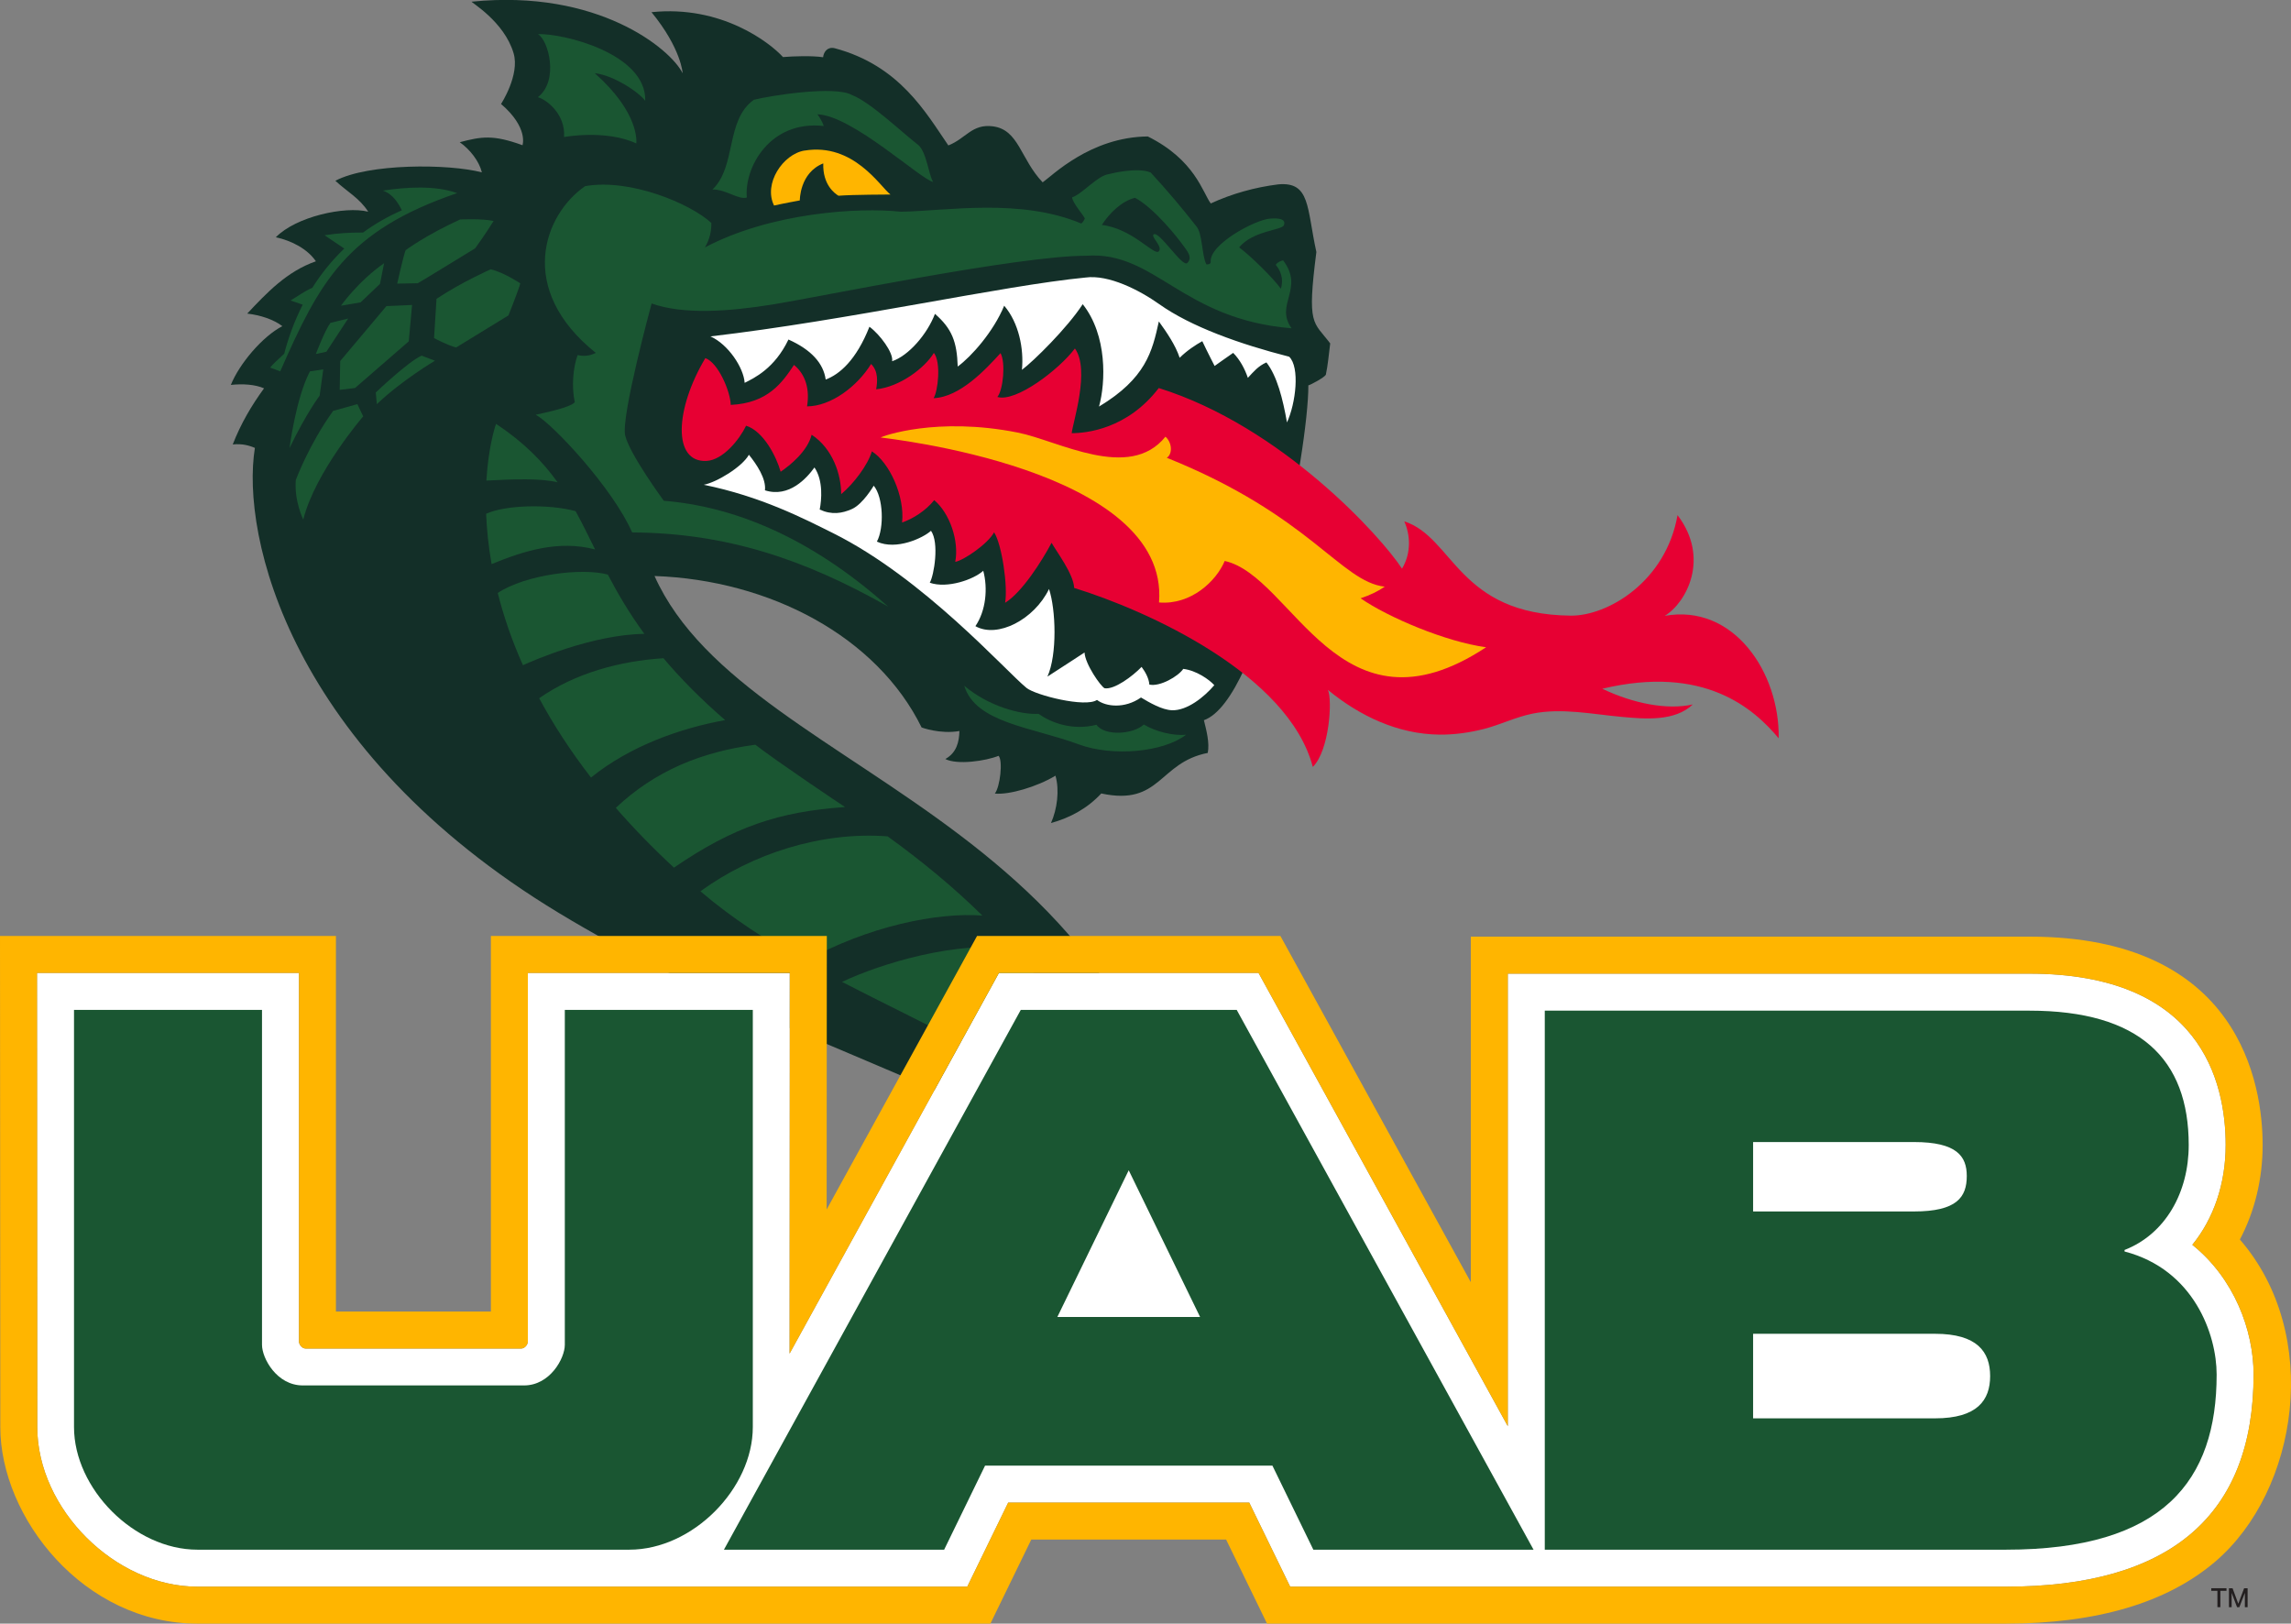 <?xml version="1.0" encoding="UTF-8"?>
<svg id="Layer_1" xmlns="http://www.w3.org/2000/svg" viewBox="0 0 528.4 374.45">
  <rect x="0" y="0" width="528.4" height="374.45" fill="#808080" stroke="none"/>
  <defs>
    <style>
      .cls-1 {
        fill: #231f20;
      }

      .cls-2 {
        fill: #fff;
      }

      .cls-3 {
        fill: #ffb500;
      }

      .cls-4 {
        fill: #1a5632;
      }

      .cls-5 {
        fill: #e70033;
      }

      .cls-6 {
        fill: #132f28;
      }
    </style>
  </defs>
  <path class="cls-6" d="M150.98,132.84c26.66.94,51.29,14.01,61.58,34.93,0,0,4.26,1.6,8.72.82-.06,2.51-.64,5-3.25,6.46,2.8,1.41,9.32.45,12.28-.74,1.04,1.11.35,7.19-.86,8.7,3.26.35,9.78-1.57,13.98-4.12.97,3.31.4,7.72-1.03,10.92,4.37-1.2,8.36-3.34,11.6-6.82,13.73,2.96,13.21-7.14,24.56-9.35.45-2.33-.3-5.14-.89-7.54,13.4-4.81,24.13-62.52,24.09-77.23.54-.11,3.64-1.79,4.03-2.43.5-2.33.67-4.67,1.01-7.24-3.91-5.19-5.4-3.87-3.19-21.08-2.24-10.21-1.37-16.27-8.79-15.6-5.37.67-10.7,2.15-15.57,4.4-1.88-2.53-3.62-10.03-14.52-15.45-13.26.13-22.06,9.08-24.25,10.58-5.14-5.37-5.46-12.16-11.52-12.92-4.79-.6-6.16,2.8-10.23,4.41-5.17-7.53-11.24-18.45-26.26-22.43-1.66-.37-2.51.92-2.63,2.09-2.57-.38-6.66-.25-9.25-.04-3-3.29-14.16-12.03-30.33-10.35,6.88,8.37,7.23,14.2,7.17,14.07-2.7-5.52-19.44-19.46-48.64-16.49-.37.04,7.5,4.5,9.67,11.9,1.47,5.01-2.9,11.69-2.9,11.69,6.38,5.47,4.95,9.51,4.95,9.51-6.81-2.48-9.48-2-14.47-.69,2.37,1.67,4.49,4.4,5.1,6.95-7.74-2.02-26.22-2.08-33.79,1.94,2.64,2.46,5.63,4.05,7.57,7.13-5.35-1.34-16.67,1.13-21.3,5.9,3.67.79,7.31,2.71,9.24,5.54-6.72,2.34-11.35,7.3-15.84,12.06,2.99.35,6.05,1.33,8.1,2.9-4.6,2.39-9.9,8.65-11.88,13.55,2.74-.3,5.62-.11,7.66.79-2.9,3.96-5.37,8.18-7.22,12.94,2.3-.23,3.79.26,5.11.79-3.27,20.18,8.01,69.73,70.17,107.3,62.26,37.63,123.64,43.72,146.86,88.12-.64-110.73-102.98-117.02-124.86-165.88Z"/>
  <path class="cls-5" d="M323.36,131.14c-4.75-7.32-27.73-32.8-56.1-41.65-7.25,9.48-16.74,10.41-20.08,10.41.19-2.23,4.32-14.58.74-19.53-3.67,4.86-13.56,12.45-17.89,11.18,1.36-1.59,1.94-8.01.73-10.11-3.4,3.72-9.33,10.15-15.44,10.39,1-1.48,1.79-8.29.07-10.44-2.11,3.49-7.88,7.85-13.31,8.39.28-1.64.56-4.14-1.17-5.84-3.25,5.25-9.29,9.75-14.77,9.78.64-3.9-.29-7.32-3.01-9.56-2.72,4.07-5.98,8.8-14.59,9.22-.08-3.11-2.89-9.75-5.86-10.79-7.02,11.78-7.58,24.09.26,23.71,3.85-.19,7.68-5.05,9.14-8.12,4,1.24,6.99,7.11,7.97,10.61,2.2-1.49,6.18-4.71,7.15-8.53,4.86,3.19,6.82,9.18,6.81,13.7,2.82-2.34,6.15-6.69,7.08-9.87,4.03,2.54,7.63,10.34,6.97,16.41,2.38-.81,5.39-2.63,7.41-5.16,3.6,3.04,5.77,9.43,4.85,14.24,1.94-.34,7.56-4.17,8.96-6.82,1.8,2.78,3.21,12.49,2.54,16.26,3.86-2.36,8.45-9.57,10.72-13.84,1.18,2.1,5.08,7.21,5.21,10.41,16.76,5.17,49.41,19.85,55.04,41.28,3.83-3.75,4.56-15.55,3.48-17.77,7.31,6.02,16.16,10.23,25.76,10.32,3.43.03,6.84-.45,10.16-1.29,3.83-.97,7.39-2.77,11.27-3.55,6.8-1.37,13.79.14,20.59.75,5.26.48,12.2,1.12,16.38-2.87-5.92,1.34-13.79-.23-20.87-3.62,23.53-5.62,34.98,4.61,40.68,11.43.25-15.21-10.42-31.09-26.28-28.24,5.02-3.04,10.49-13.33,2.95-23.23-2.71,15.4-16.14,23.26-24.61,23.18-26.06-.25-27.01-18.08-38.41-21.74,1.35,3.02,1.69,7.17-.51,10.88Z"/>
  <path class="cls-3" d="M313.81,137.98c2.24-.74,4.08-1.65,5.57-2.68-10.18-1.15-17.14-16.42-50.27-29.73,1.31-.79,1.31-3.42-.31-4.86-8.35,10.38-24.69.91-34.06-.95-18.75-3.72-31.22.84-31.63,1.13.89.17,66.71,7.09,64.21,38.05,7.4.62,13.21-4.94,15.15-9.57,15.8,3.48,26.34,42.29,60.29,19.9-9.26-1.24-22.64-6.91-28.95-11.29ZM185.55,34.72c-4.96.82-9.53,7.64-7.02,12.68,2-.46,5.94-1.18,5.94-1.18,0,0-.07-6.37,5.41-8.54-.16,4.93,2.66,6.96,3.51,7.46,3.39-.27,11.82-.27,11.98-.28-2.39-1.85-8.51-11.99-19.82-10.13Z"/>
  <path class="cls-4" d="M263.82,167.08c-2.44,2.3-9.03,2.74-10.93.07-5.61,1.42-10.52-.52-13.36-2.52-4.08.21-11.37-1.65-17.13-6.47,2.63,8.59,15.51,9.48,26.44,13.52,7.71,2.85,19.45,1.84,24.73-2.24-3.01.32-7.15-.77-9.75-2.35ZM134.96,42.93c-9.44,6.49-15.99,23.67,2.46,38.46-.78.34-2.05.98-4.2.5-1.05,2.91-1.43,7.25-.65,10.86-1.04,1.25-6.92,2.42-9,2.9,3.93,2.12,17.81,17.01,22.23,27.14,21.53.13,39.55,6.06,59.03,17.1-18.21-16.26-35.93-23.13-51.73-24.4,0,0-7.91-10.77-8.91-15.08-1-4.3,6.1-30.42,6.1-30.42,7.41,2.63,17.93,1.84,28.03.21,10.49-1.69,56.68-11.26,72.25-11.22,15.89-1.13,21.95,14.66,47.32,16.73-3.96-5.53,3.05-9.07-1.95-15.67-.66.17-1.26.4-1.7,1.04,1.76,2.1,1.59,4.22,1.18,5.5-2.03-2.77-7.21-7.75-9.62-9.53,3.24-3.91,9.88-3.91,10.33-5.13.68-1.81-2.35-1.56-3.22-1.5-3.35.24-14.09,5.91-13.67,10.03-.06.58-.72.52-.99.52-1.08-1.93-.86-7.08-2.32-8.78-3.42-4.35-6.62-8.16-10.53-12.4-3.1-1.36-9.6.35-9.6.35-2.68.33-6.06,4.52-8.52,5.38.05,1.23,2.71,4.22,2.93,4.87-.17.41-.49.93-.82,1.16-14.09-5.91-30.93-2.91-41.62-2.72-9.6-1.06-29.91.16-45.19,8.23,1.15-1.91,1.53-3.96,1.48-5.65-4.8-4.44-18.73-10.32-29.1-8.48ZM261.79,45.62c4.52,2.42,9.95,9.39,10.9,10.71,1.1,1.52,2.48,3.02,1.15,4.32-1.13,1.11-6.51-7.52-7.77-6.59-.72.53,2.24,2.87,1.18,3.92s-6.06-5.28-13.12-6.1c1.72-2.67,4.55-5.52,7.66-6.26ZM172.25,45.54c-.63-6.89,5.32-17.87,17.74-16.48-.43-1.36-1.47-2.7-1.47-2.7,8.07.27,23.89,15.08,26.7,15.59-1.01-1.48-1.47-6.8-3.42-8.51-3.48-2.65-11.06-9.9-15.25-11.5-3.97-2.3-19.07.16-22.67,1.07-6.62,4.69-3.96,15.35-9.55,20.69,3.13-.05,6.06,2.48,7.94,1.84ZM105.46,44.54c-5.19-1.85-11.87-1.38-17.15-.58,2.23.74,3.51,2.81,4.38,4.53-3.33,1.48-6.33,3.2-8.95,5.14-3.19-.02-5.85.16-8.89.62l4.56,3.07c-2.96,2.83-5.39,5.89-7.37,9.05-1.76.74-3.37,1.96-5.03,2.93l2.81.96c-1.97,3.87-3.34,7.74-4.27,11.32-1.3,1.19-2.89,2.65-3.22,3.2l2.3.86c9.09-20.64,15.21-32.36,40.82-41.11ZM114.42,97.76c-.37.94-1.79,5.62-2.24,13.07,6.36-.34,12.64-.55,16.42.4-3.38-4.72-7.7-9.17-14.18-13.47ZM247.94,238.42c-4.07-7.07-8.82-13.53-14.07-19.53-12.73-2.11-30.7,3.29-39.66,7.56,9.24,4.78,18.91,9.4,28.76,14.6,6.08-2.22,17.21-3.9,24.97-2.63ZM137.25,126.71c-1.51-3.06-2.94-6-4.5-8.83-6.49-1.74-16.37-1.37-20.63.61.14,3.51.52,7.4,1.26,11.6,7.55-3.08,15.45-5.58,23.87-3.38ZM226.57,211.15c-6.71-6.62-14.07-12.65-21.85-18.27-15.27-1.15-31.25,3.98-43.17,12.67.02.02.05.04.07.06,7.32,6.25,15.38,11.4,23.9,16.16,14.65-8.21,30.77-11.41,41.05-10.62ZM153.02,151.8c-9.95.63-20.42,3.43-28.66,9.23,3.16,5.89,7.1,12.01,11.95,18.29,9.03-7.32,20.72-11.4,30.94-13.25-5.83-5.04-10.44-9.78-14.23-14.27ZM140.18,132.51c-5.91-1.63-18.95-.02-25.38,4.24,1.31,5.2,3.19,10.79,5.81,16.66,2.41-1.1,16.05-7.06,28-7.23-3.53-4.84-6.17-9.38-8.42-13.67ZM174.21,171.75c-12.45,1.65-23.13,6.02-32.18,14.56,3.95,4.54,8.4,9.14,13.41,13.79,13.82-9.46,24.29-12.92,39.45-13.98-1.03-.67-15.6-10.43-20.68-14.37ZM232.98,246.53c8.59,4.93,17.23,10.51,25.76,17.26-1.78-6.11-4.02-11.81-6.58-17.23-4.32-1.43-13.16-1.5-19.18-.03Z"/>
  <g>
    <path class="cls-2" d="M297.35,82.27c-11.35-2.9-22.65-6.91-30.02-12.15-4.45-3.16-11.6-6.86-17-6.11-19.15,1.86-54.67,9.86-86.47,13.57,4.08,1.82,7.66,7.21,7.89,10.71,2.19-1.1,6.91-3.31,10.1-9.99,5.24,2.34,8.07,5.47,8.59,9.23,3.19-1.19,7.04-4.46,10.09-12.18,2.38,1.75,5.58,6.01,5.23,7.96,3.77-1.26,8.08-6.2,9.88-10.93,3.91,3.41,5.07,6.41,5.25,12.15,3.14-2.29,8.25-8.04,10.72-14.03,3.39,3.97,4.56,9.95,4.09,14.79,2.62-1.94,10.47-9.66,14.02-15.14,5.69,7.19,5.31,18.01,3.76,23.61,10.79-6.51,12.27-12.65,13.8-19.63,1.82,2.52,3.86,5.5,4.8,8.38,1.74-1.72,3.67-2.96,5.22-3.83,1.02,2.19,2.84,5.72,2.84,5.72,0,0,2.87-2.06,4.28-3.02,1.56,1.56,2.69,3.7,3.39,5.76,1.33-1.44,2.39-2.73,4.28-3.56,2.46,3.14,3.79,8.43,4.74,13.84,2.05-4.44,3.01-12.75.5-15.16Z"/>
    <path class="cls-2" d="M272.9,154.27c-1.11,1.69-5.39,4.17-7.81,3.61-.1-1.43-.92-2.91-1.79-4.08-2.14,2.21-6.28,5.28-8.53,4.93-.89-.42-4.5-5.57-4.63-8.25-1.17.73-4.9,3.24-8.56,5.56,2.3-5.08,1.94-15.5.37-20.2-3.41,7.03-11.88,11.44-16.98,8.57,2.44-3.59,2.9-8.72,1.81-12.78-2.17,2.01-8.32,4.17-12.33,2.76.98-1.7,2.22-9.21.28-11.98-1.8,1.65-8,4.57-12.48,2.5,1.7-3.16,1.5-10.2-.73-12.9,0,0-2.48,4.26-5.04,5.39-2.25,1-4.61,1.4-7.42.12.43-2.19.85-6.68-1.21-9.71-1.75,2.43-5.85,7.05-11.42,5.27.32-2.67-1.92-6-3.7-8.2-1.57,2.82-7.47,6.37-10.41,6.92,13.21,2.7,22.94,7.73,29.81,11.15,20.95,10.44,39.67,31.65,44.63,35.7,2.05,1.67,13.62,4.61,16.25,2.77,2.03,1.55,6.34,2.1,10.15-.56,1.97,1.18,4.84,2.86,7.16,2.94,3.47.11,7.41-3.03,9.75-5.78-1.14-1.28-4.13-3.4-7.16-3.76Z"/>
  </g>
  <path class="cls-4" d="M124.05,22.42c1.84.44,6.44,3.85,6.04,9.18,0,0,9.63-1.79,16.67,1.48.03-.47.69-7.08-9.58-16.2,4.34.46,10.28,4.44,11.64,6.39.31-10.92-18.95-15.62-24.77-15.4,2.46,1.34,4.93,10.75,0,14.55Z"/>
  <g>
    <path class="cls-4" d="M71.48,85.65l3.08-.47-.84,6.08s-2.98,3.86-6.95,12.09c0,0,1.48-11.59,4.71-17.7Z"/>
    <path class="cls-4" d="M76.81,94.77l5.61-1.57,1.35,2.82s-11.1,12.86-13.82,23.81c0,0-2.13-4.27-1.72-9.15,0,0,3-8.12,8.59-15.9Z"/>
    <path class="cls-4" d="M86.67,90.51s7.52-7.17,10.58-8.49l3.07,1.17s-7.67,4.53-13.4,10.02l-.25-2.69Z"/>
    <path class="cls-4" d="M78.47,83.26l10.66-12.67s4.84-.21,5.91-.26l-.76,8.39-12.39,10.76-3.54.43.12-6.65Z"/>
    <path class="cls-4" d="M93.58,57.68s4.58-3.43,12.54-7.06c0,0,4.96-.26,7.73.34,0,0-1.98,3.18-4.25,6.3,0,0-13.08,8.02-13.24,8.06l-4.75.09s1.52-6.79,1.96-7.74Z"/>
    <path class="cls-4" d="M78.64,70.5s3.95-5.62,9.95-9.8l-.95,4.77-4.47,4.26-4.53.77Z"/>
    <path class="cls-4" d="M72.85,81.64s2.05-5.41,3.36-7.18l4.09-1-5.02,7.65-2.43.53Z"/>
    <path class="cls-4" d="M100.68,68.91l-.57,9.06s3.3,1.76,5.1,2.16l12.06-7.39s2.38-5.96,2.73-7.39c0,0-3.77-2.54-6.82-3.24,0,0-6.69,2.94-12.49,6.8Z"/>
  </g>
  <g>
    <path class="cls-2" d="M505.64,287.08c4.91-6.03,7.69-14.05,7.69-23.01,0-14.76-5.88-39.52-45.26-39.52h-120.31v104.36l-57.49-104.53h-59.88l-48.28,87.79c.02-30.6.05-87.79.05-87.79h-60.42v85.04c0,.52-.58,1.59-1.59,1.59h-49.61c-1.02,0-1.59-1.06-1.59-1.59v-85.04H8.53l.06,104.73c.01,18.92,17.97,36.81,36.94,36.81h177.56l9.44-19.39h55.6l9.44,19.39h165.1c37.89,0,57.1-16.46,57.1-48.92,0-10.23-4.5-22.19-14.13-29.92Z"/>
    <path class="cls-3" d="M290.27,224.38l57.49,104.53v-104.36h120.31c39.38,0,45.26,24.76,45.26,39.52,0,8.97-2.78,16.98-7.69,23.01,9.63,7.73,14.13,19.69,14.13,29.92,0,32.46-19.21,48.92-57.1,48.92h-165.1l-9.44-19.39h-55.6l-9.44,19.39H45.54c-18.97,0-36.93-17.89-36.94-36.81l-.06-104.73h60.42v85.04c0,.52.58,1.59,1.59,1.59h49.61c1.02,0,1.59-1.06,1.59-1.59v-85.04h60.42s-.04,57.19-.05,87.79l48.28-87.79h59.88M295.31,215.85h-69.96l-34.69,63.08c.02-29.42.04-63.08.04-63.08h-77.48v86.62h-35.74v-86.62H0l.07,113.26c.01,20.86,19.19,45.33,45.47,45.33h182.89l9.43-19.39h44.93l9.44,19.39h170.44c20.95,0,37.2-4.82,48.31-14.34,19.1-16.36,24.66-52.3,5.63-74.24,3.41-6.45,5.25-13.96,5.25-21.8,0-13.82-5.18-48.05-53.79-48.05h-128.84v79.69l-43.92-79.85h0Z"/>
    <path class="cls-4" d="M145.16,357.39c14.6,0,28.47-14.08,28.47-28.29,0-4.34,0-96.19,0-96.19h-43.36v77.24c0,3.1-3.41,9.36-9.4,9.36h-51.04c-6,0-9.4-6.27-9.4-9.36v-77.24H17.07s0,93.05,0,96.19c0,14.21,13.87,28.29,28.47,28.29h99.62Z"/>
    <path class="cls-4" d="M285.23,232.91h-49.8l-68.46,124.48h50.79l9.44-19.39h66.27l9.44,19.39h50.79l-68.46-124.48ZM243.87,303.72l16.46-33.83,16.46,33.83h-32.92Z"/>
    <path class="cls-4" d="M356.29,233.08h111.78c25.42,0,36.74,11.14,36.74,30.99,0,10.97-5.4,20.54-14.8,24.2v.35c16.02,4.18,21.24,19.15,21.24,28.38,0,24.38-12.19,40.39-48.58,40.39h-106.38v-124.32ZM404.34,279.39h37.09c9.92,0,12.19-3.31,12.19-8.18,0-4.53-2.26-7.83-12.19-7.83h-37.09v16.02ZM404.34,327.1h41.96c9.75,0,12.71-4.18,12.71-9.75s-2.96-9.75-12.71-9.75h-41.96v19.5Z"/>
  </g>
  <g>
    <path class="cls-1" d="M511.42,366.88h-1.41v-.6h3.51v.6h-1.41v3.77h-.68v-3.77Z"/>
    <path class="cls-1" d="M514.09,366.28h.83l1.32,3.57,1.35-3.57h.8v4.37h-.63v-3.3l-1.27,3.3h-.53l-1.25-3.29v3.29h-.62v-4.37Z"/>
  </g>
</svg>